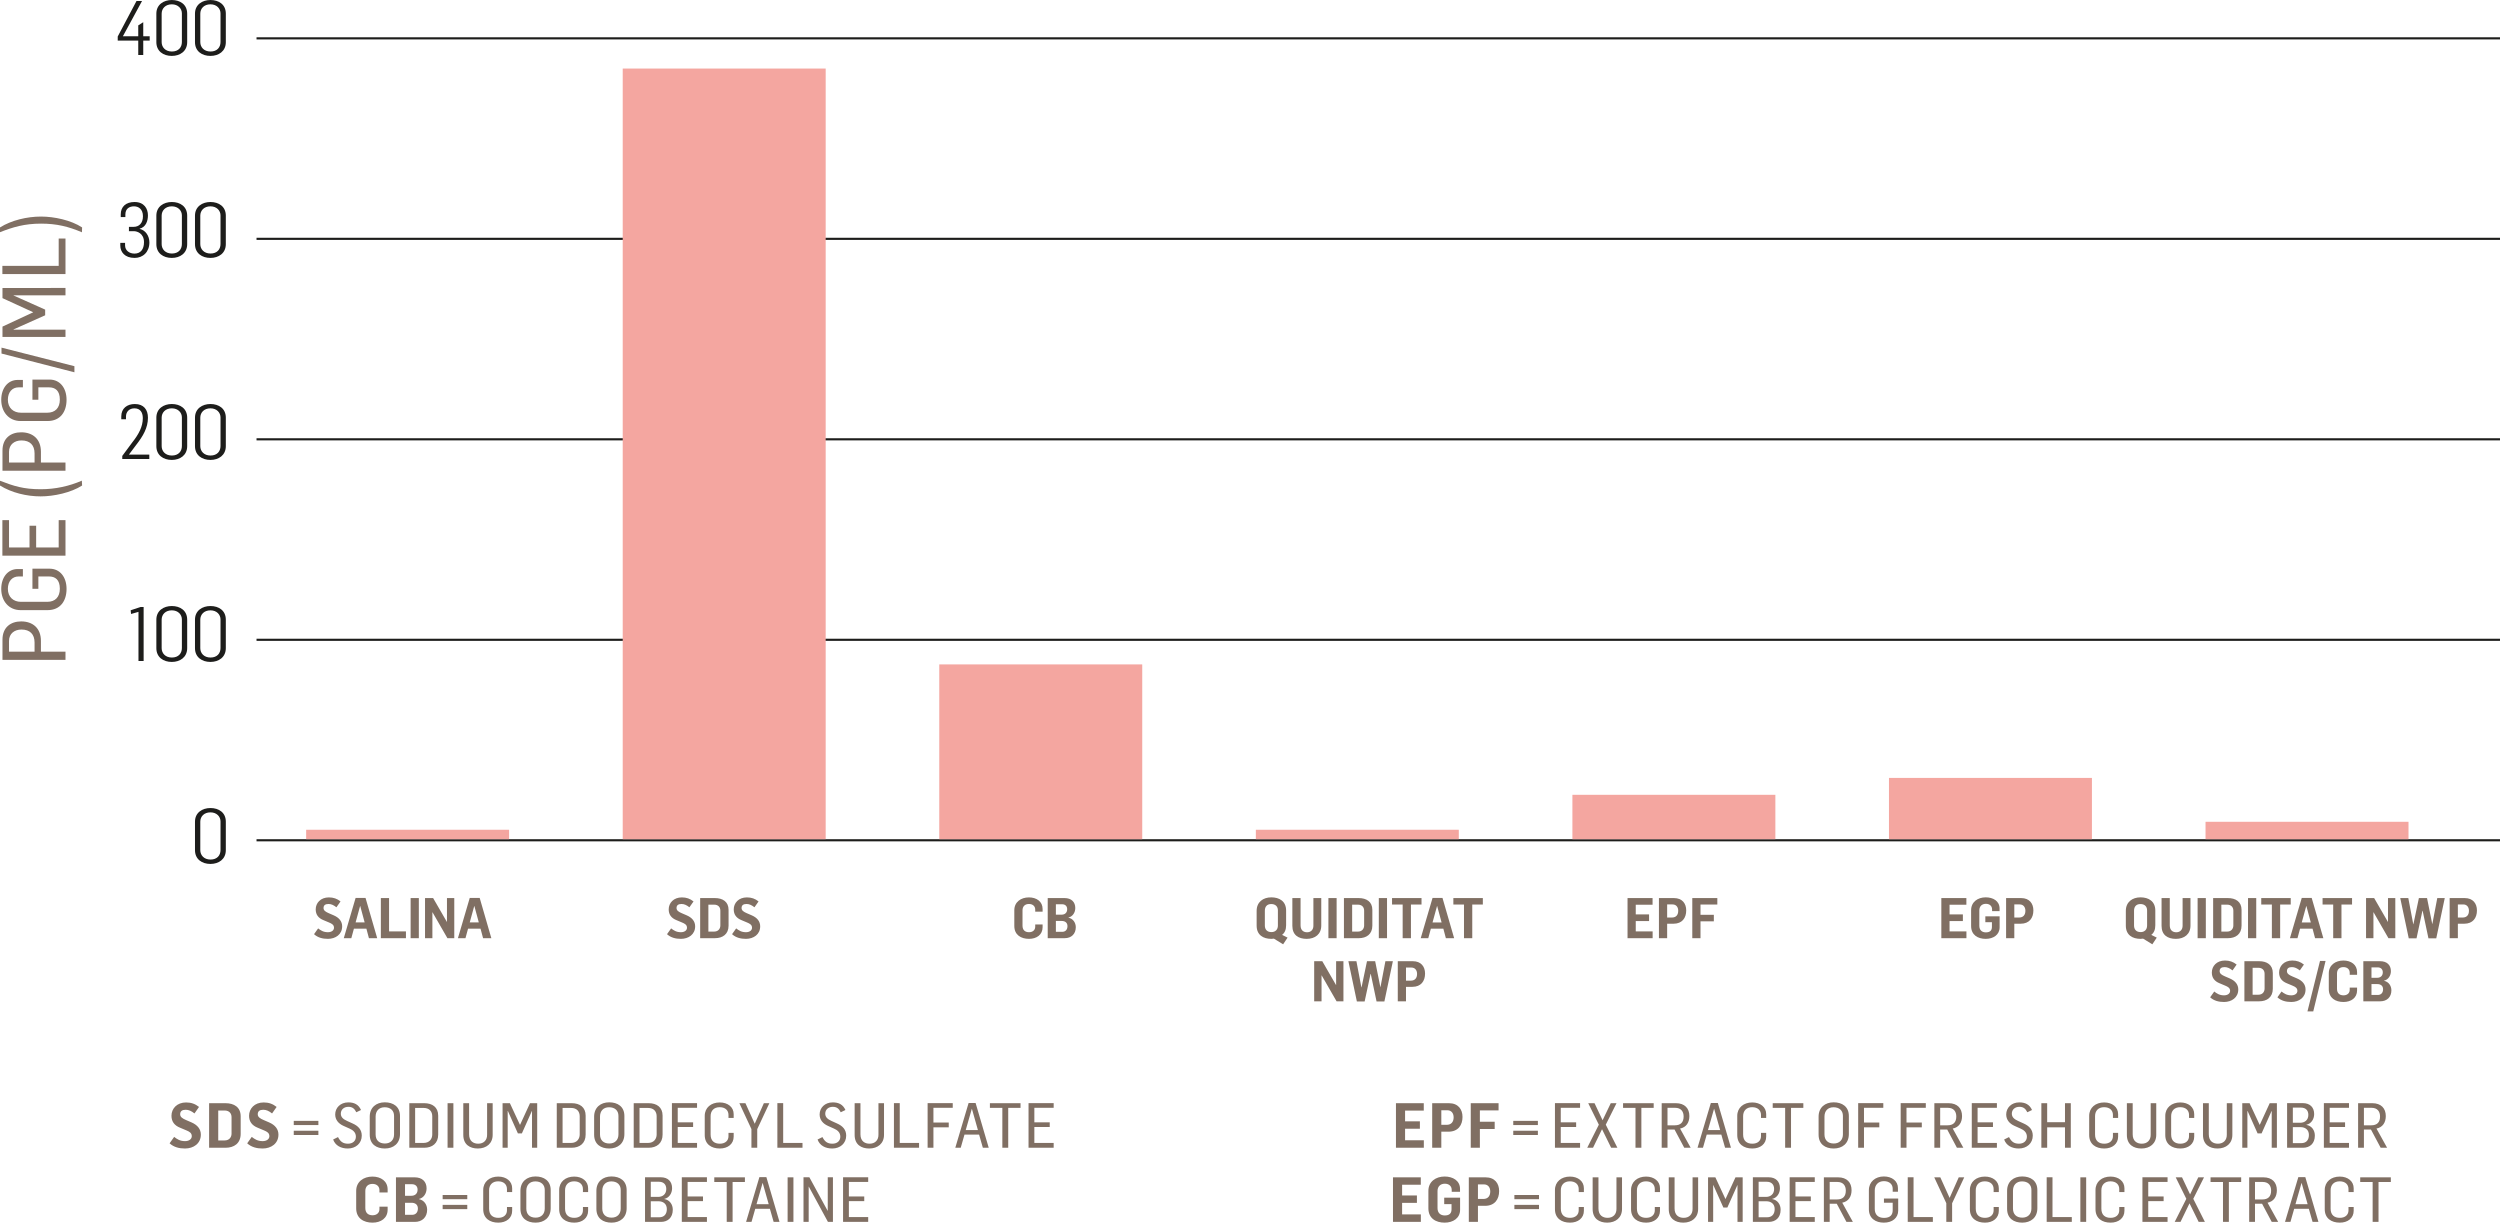 <?xml version="1.0" encoding="UTF-8"?> <svg xmlns="http://www.w3.org/2000/svg" xmlns:xlink="http://www.w3.org/1999/xlink" id="Layer_1" width="599.922" height="293.397" version="1.1" viewBox="0 0 599.922 293.397"><defs><style> .st0, .st1 { fill: none; } .st2 { fill: #1d1d1b; } .st3 { clip-path: url(#clippath-1); } .st4 { fill: #f4a6a0; } .st1 { stroke: #1d1d1b; stroke-width: .513px; } .st5 { clip-path: url(#clippath); } .st6 { fill: #806f63; } </style><clipPath id="clippath"><rect class="st0" width="599.922" height="293.397"></rect></clipPath><clipPath id="clippath-1"><rect class="st0" width="599.922" height="293.397"></rect></clipPath></defs><g class="st5"><path class="st2" d="M50.517,206.266c-1.563,0-2.454-1.038-2.454-2.256v-6.834c0-1.218.891-2.235,2.436-2.235,1.527,0,2.418,1.035,2.418,2.181v6.852c0,1.29-.819,2.292-2.4,2.292M50.499,207.319c1.962,0,3.69-1.11,3.69-3.309v-6.834c0-2.181-1.671-3.273-3.69-3.273-1.944,0-3.708,1.092-3.708,3.273v6.834c0,2.181,1.671,3.309,3.708,3.309"></path><path class="st2" d="M50.516,157.788c-1.563,0-2.454-1.035-2.454-2.253v-6.834c0-1.218.891-2.238,2.436-2.238,1.527,0,2.418,1.038,2.418,2.181v6.855c0,1.29-.816,2.289-2.4,2.289M50.498,158.844c1.965,0,3.69-1.11,3.69-3.309v-6.834c0-2.184-1.671-3.273-3.69-3.273-1.944,0-3.708,1.089-3.708,3.273v6.834c0,2.181,1.674,3.309,3.708,3.309M41.246,157.788c-1.563,0-2.454-1.035-2.454-2.253v-6.834c0-1.218.891-2.238,2.436-2.238,1.527,0,2.418,1.038,2.418,2.181v6.855c0,1.29-.819,2.289-2.4,2.289M41.228,158.844c1.962,0,3.69-1.11,3.69-3.309v-6.834c0-2.184-1.671-3.273-3.69-3.273-1.944,0-3.708,1.089-3.708,3.273v6.834c0,2.181,1.671,3.309,3.708,3.309M33.23,158.625h1.236v-12.96h-.744l-2.364.78.09.891,1.782-.51v11.799Z"></path><path class="st2" d="M50.517,109.313c-1.563,0-2.454-1.035-2.454-2.253v-6.834c0-1.218.891-2.238,2.436-2.238,1.527,0,2.418,1.038,2.418,2.181v6.855c0,1.29-.819,2.289-2.4,2.289M50.499,110.369c1.962,0,3.69-1.11,3.69-3.309v-6.834c0-2.184-1.671-3.273-3.69-3.273-1.944,0-3.708,1.089-3.708,3.273v6.834c0,2.181,1.671,3.309,3.708,3.309M41.247,109.313c-1.563,0-2.454-1.035-2.454-2.253v-6.834c0-1.218.891-2.238,2.436-2.238,1.527,0,2.418,1.038,2.418,2.181v6.855c0,1.29-.819,2.289-2.4,2.289M41.229,110.369c1.962,0,3.69-1.11,3.69-3.309v-6.834c0-2.184-1.674-3.273-3.69-3.273-1.947,0-3.708,1.089-3.708,3.273v6.834c0,2.181,1.671,3.309,3.708,3.309M29.34,110.15h6.489v-1.053h-4.872v-.039l1.692-2.253c1.653-2.127,2.853-4.107,2.853-6.561,0-1.929-.999-3.291-3.144-3.291-1.872,0-3.255,1.053-3.255,2.964v.69h1.128v-.654c0-1.146.801-1.965,2.019-1.965,1.434,0,1.98.999,2.016,2.238v.18c0,1.926-.945,3.762-2.49,5.709l-2.436,3.291v.744Z"></path><path class="st2" d="M50.516,60.839c-1.563,0-2.454-1.038-2.454-2.256v-6.834c0-1.218.891-2.235,2.436-2.235,1.527,0,2.418,1.035,2.418,2.181v6.852c0,1.29-.816,2.292-2.4,2.292M50.498,61.892c1.965,0,3.69-1.11,3.69-3.309v-6.834c0-2.181-1.671-3.273-3.69-3.273-1.944,0-3.708,1.092-3.708,3.273v6.834c0,2.181,1.674,3.309,3.708,3.309M41.246,60.839c-1.563,0-2.454-1.038-2.454-2.256v-6.834c0-1.218.891-2.235,2.436-2.235,1.527,0,2.418,1.035,2.418,2.181v6.852c0,1.29-.819,2.292-2.4,2.292M41.228,61.892c1.965,0,3.69-1.11,3.69-3.309v-6.834c0-2.181-1.671-3.273-3.69-3.273-1.944,0-3.708,1.092-3.708,3.273v6.834c0,2.181,1.671,3.309,3.708,3.309M32.303,61.892c2.019,0,3.546-1.437,3.546-3.726,0-1.527-.909-2.928-2.328-3.237v-.054c1.473-.381,1.98-1.818,1.98-3.198,0-1.584-.888-3.201-3.216-3.201-2.073,0-3.309,1.128-3.309,2.964v.654h1.11v-.618c0-1.383.927-1.962,2.073-1.962,1.071,0,2.145.654,2.145,2.379,0,1.71-.966,2.547-2.256,2.547h-1.107v1.035h1.179c.765,0,2.436.51,2.436,2.637,0,1.743-.834,2.745-2.289,2.745-1.2,0-2.253-.729-2.253-1.983v-.6h-1.146v.636c0,1.545,1.053,2.982,3.435,2.982"></path><path class="st2" d="M50.519,12.362c-1.566,0-2.454-1.035-2.454-2.253V3.275c0-1.218.888-2.238,2.436-2.238,1.527,0,2.415,1.038,2.415,2.181v6.855c0,1.29-.816,2.289-2.397,2.289M50.501,13.418c1.962,0,3.69-1.11,3.69-3.309V3.275C54.191,1.091,52.517.002,50.501.002c-1.947,0-3.711,1.089-3.711,3.273v6.834c0,2.181,1.674,3.309,3.711,3.309M41.246,12.362c-1.563,0-2.454-1.035-2.454-2.253V3.275c0-1.218.891-2.238,2.436-2.238,1.527,0,2.418,1.038,2.418,2.181v6.855c0,1.29-.819,2.289-2.4,2.289M41.228,13.418c1.965,0,3.69-1.11,3.69-3.309V3.275C44.918,1.091,43.247.002,41.228.002c-1.944,0-3.708,1.089-3.708,3.273v6.834c0,2.181,1.674,3.309,3.708,3.309M33.176,13.199h1.2v-3.453h1.545v-1.038h-1.545v-3.381l-1.2.765v2.616h-3.69L34.085.239h-1.326l-4.509,8.523v.984h4.926v3.453Z"></path><path class="st6" d="M19.702,54.575c-2.673-1.758-6.744-2.607-9.84-2.607-3.393,0-7.125.891-9.861,2.607v1.146c3.117-1.23,5.895-2.058,9.861-2.058,3.711,0,6.573.702,9.798,2.079l.042-1.167ZM15.715,65.765v-8.526h-1.632v6.555H.571v1.971h15.144ZM15.715,80.855v-1.74H3.244v-.063l7.593-3.393v-1.359l-7.593-3.393v-.042h12.471v-1.761H.595v2.439l7.338,3.372v.045l-7.338,3.414v2.481h15.12ZM17.857,89.339v-1.464L.361,83.42v1.422l17.496,4.497ZM15.97,95.942c0-2.841-1.569-4.836-4.05-4.857h-4.137v4.836h1.422v-2.97h2.544c1.506,0,2.61.765,2.61,2.949,0,1.992-1.125,3.138-3.012,3.138h-6.321c-1.782,0-3.138-1.125-3.138-3.117,0-1.824,1.059-2.97,2.565-2.97h1.041v-1.782h-1.254c-2.373,0-3.942,2.016-3.942,4.773,0,2.904,1.824,5.088,4.644,5.088h6.468c3.096,0,4.56-2.247,4.56-5.088M8.293,110.993H2.164v-2.568c0-1.758,1.314-2.733,2.988-2.733,2.037,0,3.141,1.122,3.141,3.117v2.184ZM15.715,112.964v-1.971h-5.895v-2.589c0-3.075-1.995-4.665-4.731-4.665-2.523,0-4.494,1.422-4.494,4.392v4.833h15.12ZM19.702,116.51l-.063-1.167c-3.012,1.314-6.342,2.058-9.861,2.058-4.158,0-6.492-.765-9.777-2.037v1.146c2.778,1.737,6.426,2.607,9.756,2.607,3.159,0,7.293-.891,9.945-2.607M15.715,133.349v-8.526h-1.632v6.552h-5.409v-5.217h-1.59v5.217H2.164v-6.552H.571v8.526h15.144ZM15.97,141.323c0-2.844-1.569-4.836-4.05-4.857h-4.137v4.833h1.422v-2.967h2.544c1.506,0,2.61.762,2.61,2.946,0,1.995-1.125,3.141-3.012,3.141h-6.321c-1.782,0-3.138-1.125-3.138-3.12,0-1.824,1.059-2.967,2.565-2.967h1.041v-1.782h-1.254c-2.373,0-3.942,2.013-3.942,4.773,0,2.904,1.824,5.088,4.644,5.088h6.468c3.096,0,4.56-2.247,4.56-5.088M8.293,156.374H2.164v-2.568c0-1.761,1.314-2.736,2.988-2.736,2.037,0,3.141,1.125,3.141,3.117v2.187ZM15.715,158.345v-1.971h-5.895v-2.589c0-3.075-1.995-4.665-4.731-4.665-2.523,0-4.494,1.419-4.494,4.389v4.836h15.12Z"></path><path class="st6" d="M112.723,221.354l1.08-3.942h.027l1.068,3.942h-2.175ZM109.888,225.134h1.809l.621-2.28h2.997l.609,2.28h1.983l-2.793-9.651h-2.391l-2.835,9.651ZM101.992,225.134h1.767v-6.222h.027l3.579,6.222h1.647v-9.624h-1.755v5.709h-.027l-3.294-5.709h-1.944v9.624ZM98.536,225.134h1.971v-9.624h-1.971v9.624ZM91.393,225.134h6.021v-1.62h-4.05v-8.004h-1.971v9.624ZM85.333,221.354l1.08-3.942h.027l1.065,3.942h-2.172ZM82.498,225.134h1.809l.621-2.28h2.997l.606,2.28h1.986l-2.796-9.651h-2.388l-2.835,9.651ZM78.691,225.296c1.821,0,3.417-1.065,3.417-2.997,0-1.188-.717-2.079-2.025-2.646l-1.188-.513c-.744-.324-1.257-.636-1.257-1.242,0-.675.432-.972,1.2-.972.651,0,1.23.27,1.893.795l.984-1.404c-.822-.66-1.701-.969-2.796-.969-1.983,0-3.159,1.335-3.159,2.874,0,1.242.621,2.091,1.878,2.592l1.35.567c.648.27,1.161.555,1.161,1.254,0,.648-.621,1.068-1.458,1.068-1.08,0-1.728-.432-2.349-.918l-.984,1.389c.918.84,2.076,1.122,3.333,1.122"></path><path class="st6" d="M253.378,219.491v-2.499h1.485c.714,0,1.227.405,1.227,1.188,0,.879-.594,1.311-1.335,1.311h-1.377ZM253.378,223.61v-2.607h1.404c.768,0,1.377.378,1.377,1.242s-.501,1.365-1.269,1.365h-1.512ZM251.419,225.134h4.077c1.581,0,2.661-.999,2.661-2.646-.015-1.095-.663-2.04-1.755-2.268v-.042c.984-.228,1.632-1.173,1.632-2.28,0-1.458-.945-2.388-2.577-2.388h-4.038v9.624ZM246.925,225.296c1.821,0,3.267-.972,3.267-2.796v-.66h-1.77v.54c0,.81-.606,1.323-1.482,1.323-.96,0-1.569-.513-1.569-1.566v-3.687c0-.93.567-1.524,1.554-1.524.903,0,1.497.54,1.497,1.35v.498h1.77v-.645c0-1.797-1.458-2.781-3.282-2.781-1.917,0-3.507,1.107-3.507,3.078v3.777c0,2.16,1.617,3.093,3.522,3.093"></path><path class="st6" d="M406.096,225.134h1.971v-4.05h3.201v-1.566h-3.201v-2.457h4.038v-1.551h-6.009v9.624ZM400.063,220.178v-3.144h1.296c.891,0,1.362.66,1.362,1.527,0,1.011-.54,1.617-1.497,1.617h-1.161ZM398.092,225.134h1.971v-3.468h1.524c2.094,0,3.051-1.404,3.051-3.189,0-1.659-.945-2.967-2.943-2.967h-3.603v9.624ZM390.559,225.134h6.021v-1.62h-4.05v-2.484h3.198v-1.608h-3.198v-2.322h4.035v-1.59h-6.006v9.624Z"></path><path class="st6" d="M569.081,234.64v-2.499h1.485c.717,0,1.23.405,1.23,1.188,0,.879-.594,1.311-1.338,1.311h-1.377ZM569.081,238.759v-2.607h1.404c.771,0,1.377.378,1.377,1.242s-.498,1.365-1.269,1.365h-1.512ZM567.125,240.283h4.077c1.578,0,2.658-.999,2.658-2.646-.012-1.095-.66-2.04-1.755-2.268v-.042c.987-.228,1.635-1.173,1.635-2.28,0-1.458-.945-2.388-2.58-2.388h-4.035v9.624ZM562.358,240.445c1.824,0,3.267-.972,3.267-2.796v-.66h-1.767v.54c0,.81-.609,1.323-1.485,1.323-.96,0-1.566-.513-1.566-1.566v-3.687c0-.93.567-1.524,1.551-1.524.906,0,1.5.54,1.5,1.35v.498h1.767v-.648c0-1.794-1.458-2.778-3.279-2.778-1.917,0-3.51,1.104-3.51,3.078v3.777c0,2.16,1.62,3.093,3.522,3.093M553.718,242.698h1.392l2.955-12.108h-1.335l-3.012,12.108ZM549.845,240.445c1.821,0,3.414-1.065,3.414-2.997,0-1.188-.714-2.079-2.025-2.646l-1.188-.513c-.741-.324-1.254-.636-1.254-1.242,0-.675.432-.972,1.2-.972.648,0,1.23.27,1.89.795l.987-1.404c-.825-.66-1.701-.969-2.796-.969-1.983,0-3.159,1.335-3.159,2.874,0,1.242.621,2.091,1.878,2.592l1.35.567c.648.27,1.161.555,1.161,1.254,0,.648-.621,1.068-1.458,1.068-1.08,0-1.728-.432-2.349-.918l-.987,1.389c.918.84,2.079,1.122,3.336,1.122M540.557,238.702v-6.465h1.362c1.014,0,1.512.621,1.512,1.443v3.552c0,.702-.432,1.47-1.497,1.47h-1.377ZM538.586,240.283h3.549c1.836,0,3.267-.945,3.267-3.012v-3.78c0-1.971-1.416-2.832-3.279-2.832h-3.537v9.624ZM533.699,240.445c1.821,0,3.417-1.065,3.417-2.997,0-1.188-.717-2.079-2.025-2.646l-1.188-.513c-.744-.324-1.257-.636-1.257-1.242,0-.675.432-.972,1.2-.972.651,0,1.23.27,1.893.795l.984-1.404c-.822-.66-1.701-.969-2.793-.969-1.986,0-3.159,1.335-3.159,2.874,0,1.242.618,2.091,1.875,2.592l1.35.567c.648.27,1.161.555,1.161,1.254,0,.648-.621,1.068-1.458,1.068-1.08,0-1.728-.432-2.349-.918l-.984,1.389c.918.84,2.079,1.122,3.333,1.122"></path><path class="st6" d="M589.81,220.18v-3.144h1.296c.891,0,1.365.66,1.365,1.524,0,1.014-.54,1.62-1.5,1.62h-1.161ZM587.839,225.136h1.971v-3.471h1.527c2.091,0,3.051-1.404,3.051-3.186,0-1.659-.945-2.97-2.943-2.97h-3.606v9.627ZM578.026,225.175h1.863l1.416-6.615h.054l1.392,6.615h1.875l2.04-9.666h-1.797l-1.188,6.252h-.012l-1.257-6.252h-1.956l-1.311,6.264h-.039l-1.188-6.264h-1.932l2.04,9.666ZM567.778,225.136h1.77v-6.225h.027l3.576,6.225h1.647v-9.627h-1.755v5.709h-.027l-3.294-5.709h-1.944v9.627ZM559.894,225.136h1.986v-8.073h2.538v-1.554h-7.074v1.554h2.55v8.073ZM552.349,221.356l1.08-3.942h.027l1.065,3.942h-2.172ZM549.514,225.136h1.809l.621-2.283h2.997l.606,2.283h1.986l-2.796-9.654h-2.388l-2.835,9.654ZM545.179,225.136h1.986v-8.073h2.538v-1.554h-7.074v1.554h2.55v8.073ZM539.455,225.136h1.971v-9.624h-1.971v9.624ZM533.056,223.555v-6.468h1.365c1.011,0,1.512.624,1.512,1.446v3.552c0,.702-.432,1.47-1.5,1.47h-1.377ZM531.085,225.136h3.552c1.836,0,3.267-.945,3.267-3.012v-3.78c0-1.971-1.419-2.835-3.282-2.835h-3.537v9.627ZM527.359,225.136h1.971v-9.624h-1.971v9.624ZM522.148,225.298c2.013,0,3.51-1.122,3.498-3.213v-6.576h-1.89v6.588c.027.999-.594,1.62-1.512,1.62-.837,0-1.566-.459-1.566-1.647v-6.561h-1.971v6.669c0,2.187,1.443,3.12,3.441,3.12M513.685,223.675c-1.011,0-1.581-.606-1.581-1.578v-3.564c0-.987.54-1.593,1.539-1.593.945,0,1.593.54,1.593,1.512v3.66c0,.93-.579,1.563-1.551,1.563M516.493,226.606l1.065-1.605-1.323-.663c.648-.486.972-1.242.972-2.307v-3.525c0-2.253-1.632-3.171-3.549-3.171-1.959,0-3.525,1.107-3.525,3.252v3.537c0,2.268,1.608,3.174,3.537,3.174.219,0,.42-.015.609-.054l2.214,1.362Z"></path><path class="st6" d="M179.006,225.296c1.821,0,3.414-1.065,3.414-2.997,0-1.188-.714-2.079-2.025-2.646l-1.188-.513c-.741-.324-1.254-.636-1.254-1.242,0-.675.432-.972,1.2-.972.648,0,1.23.27,1.89.795l.987-1.404c-.825-.66-1.701-.969-2.796-.969-1.983,0-3.159,1.335-3.159,2.874,0,1.242.621,2.091,1.878,2.592l1.35.567c.648.27,1.161.555,1.161,1.254,0,.648-.621,1.068-1.458,1.068-1.08,0-1.728-.432-2.349-.918l-.987,1.389c.918.84,2.079,1.122,3.336,1.122M169.988,223.553v-6.465h1.362c1.014,0,1.512.621,1.512,1.443v3.552c0,.702-.432,1.47-1.497,1.47h-1.377ZM168.017,225.134h3.549c1.836,0,3.267-.945,3.267-3.009v-3.783c0-1.971-1.416-2.832-3.279-2.832h-3.537v9.624ZM163.4,225.296c1.821,0,3.414-1.065,3.414-2.997,0-1.188-.714-2.079-2.022-2.646l-1.191-.513c-.741-.324-1.254-.636-1.254-1.242,0-.675.432-.972,1.2-.972.648,0,1.23.27,1.89.795l.987-1.404c-.825-.66-1.701-.969-2.796-.969-1.983,0-3.159,1.335-3.159,2.874,0,1.242.621,2.091,1.878,2.592l1.35.567c.648.27,1.161.555,1.161,1.254,0,.648-.621,1.068-1.458,1.068-1.08,0-1.728-.432-2.349-.918l-.987,1.389c.918.84,2.079,1.122,3.336,1.122"></path><path class="st6" d="M337.394,235.327v-3.144h1.296c.891,0,1.362.66,1.362,1.527,0,1.011-.54,1.617-1.497,1.617h-1.161ZM335.423,240.283h1.971v-3.471h1.524c2.094,0,3.051-1.401,3.051-3.186,0-1.659-.945-2.967-2.943-2.967h-3.603v9.624ZM325.607,240.325h1.863l1.419-6.615h.054l1.389,6.615h1.878l2.037-9.666h-1.794l-1.188,6.249h-.015l-1.254-6.249h-1.959l-1.308,6.264h-.042l-1.188-6.264h-1.929l2.037,9.666ZM315.362,240.283h1.767v-6.225h.027l3.579,6.225h1.647v-9.624h-1.755v5.709h-.027l-3.294-5.709h-1.944v9.624Z"></path><path class="st6" d="M351.311,225.136h1.986v-8.073h2.538v-1.554h-7.074v1.554h2.55v8.073ZM343.766,221.356l1.08-3.942h.027l1.065,3.942h-2.172ZM340.931,225.136h1.809l.621-2.283h2.997l.606,2.283h1.986l-2.796-9.654h-2.388l-2.835,9.654ZM336.596,225.136h1.986v-8.073h2.538v-1.554h-7.074v1.554h2.55v8.073ZM330.872,225.136h1.971v-9.624h-1.971v9.624ZM324.473,223.555v-6.468h1.365c1.011,0,1.512.624,1.512,1.446v3.552c0,.702-.432,1.47-1.5,1.47h-1.377ZM322.502,225.136h3.552c1.836,0,3.267-.945,3.267-3.012v-3.78c0-1.971-1.419-2.835-3.282-2.835h-3.537v9.627ZM318.776,225.136h1.971v-9.624h-1.971v9.624ZM313.565,225.298c2.013,0,3.51-1.122,3.498-3.213v-6.576h-1.89v6.588c.027.999-.594,1.62-1.512,1.62-.837,0-1.566-.459-1.566-1.647v-6.561h-1.971v6.669c0,2.187,1.443,3.12,3.441,3.12M305.102,223.675c-1.011,0-1.578-.606-1.578-1.578v-3.564c0-.987.54-1.593,1.539-1.593.945,0,1.593.54,1.593,1.512v3.66c0,.93-.582,1.563-1.554,1.563M307.91,226.606l1.065-1.605-1.32-.663c.648-.486.972-1.242.972-2.307v-3.525c0-2.253-1.635-3.171-3.552-3.171-1.956,0-3.522,1.107-3.522,3.252v3.537c0,2.268,1.605,3.174,3.537,3.174.216,0,.417-.015.606-.054l2.214,1.362Z"></path><path class="st6" d="M483.372,220.178v-3.144h1.296c.891,0,1.362.66,1.362,1.527,0,1.011-.54,1.617-1.497,1.617h-1.161ZM481.401,225.134h1.971v-3.468h1.524c2.094,0,3.051-1.404,3.051-3.189,0-1.659-.945-2.967-2.943-2.967h-3.603v9.624ZM476.514,225.296c1.809,0,3.321-.96,3.333-2.754v-2.646h-3.429v1.404h1.581v1.122c0,.807-.405,1.32-1.458,1.32-.999,0-1.566-.606-1.566-1.578v-3.714c0-.93.594-1.563,1.578-1.563.879,0,1.485.51,1.485,1.335v.417h1.797v-.633c0-1.797-1.566-2.673-3.321-2.673-1.917,0-3.51,1.107-3.51,3.093v3.777c0,2.16,1.605,3.093,3.51,3.093M465.861,225.134h6.021v-1.62h-4.05v-2.484h3.198v-1.608h-3.198v-2.322h4.038v-1.59h-6.009v9.624Z"></path><line class="st1" x1="61.558" y1="9.203" x2="599.923" y2="9.203"></line><line class="st1" x1="61.558" y1="57.313" x2="599.923" y2="57.313"></line><line class="st1" x1="61.558" y1="105.422" x2="599.923" y2="105.422"></line><line class="st1" x1="61.558" y1="153.531" x2="599.923" y2="153.531"></line><line class="st1" x1="61.558" y1="201.64" x2="599.923" y2="201.64"></line></g><rect class="st4" x="73.467" y="199.116" width="48.702" height="2.268"></rect><rect class="st4" x="149.433" y="16.449" width="48.705" height="184.935"></rect><rect class="st4" x="377.328" y="190.728" width="48.705" height="10.656"></rect><rect class="st4" x="453.294" y="186.675" width="48.705" height="14.709"></rect><rect class="st4" x="529.26" y="197.205" width="48.705" height="4.179"></rect><rect class="st4" x="225.396" y="159.438" width="48.705" height="41.946"></rect><rect class="st4" x="301.362" y="199.116" width="48.702" height="2.268"></rect><g class="st3"><path class="st6" d="M569.361,293.217h1.41v-9.57h2.955v-1.125h-7.35v1.125h2.985v9.57ZM561.48,293.397c1.935,0,3.33-1.095,3.33-2.85v-.9h-1.245v.795c0,1.065-.78,1.8-2.07,1.8-1.305,0-2.22-.66-2.22-2.19v-4.425c0-1.26.765-2.145,2.175-2.145,1.38,0,2.115.795,2.115,1.86v.72h1.245v-.915c0-1.68-1.395-2.805-3.345-2.805-2.055,0-3.6,1.23-3.6,3.225v4.605c0,2.19,1.59,3.225,3.615,3.225M550.836,288.972l1.455-5.085h.03l1.44,5.085h-2.925ZM548.331,293.217h1.305l.9-3.15h3.51l.9,3.15h1.41l-3.15-10.74h-1.68l-3.195,10.74ZM541.128,287.832v-4.2h1.845c1.395,0,2.025.885,2.025,2.085,0,1.395-.72,2.115-2.115,2.115h-1.755ZM539.733,293.217h1.395v-4.365h1.695l2.325,4.365h1.545l-2.55-4.605c1.5-.3,2.235-1.47,2.235-3,0-1.845-1.11-3.09-3.24-3.09h-3.405v10.695ZM533.448,293.217h1.41v-9.57h2.955v-1.125h-7.35v1.125h2.985v9.57ZM521.862,293.217h1.395l2.16-4.455,2.19,4.455h1.5l-2.79-5.535,2.58-5.16h-1.38l-1.965,4.095-1.935-4.095h-1.515l2.55,5.16-2.79,5.535ZM514.116,293.217h6.03v-1.155h-4.635v-3.825h3.69v-1.125h-3.69v-3.48h4.635v-1.125h-6.03v10.71ZM506.469,293.397c1.935,0,3.33-1.095,3.33-2.85v-.9h-1.245v.795c0,1.065-.78,1.8-2.07,1.8-1.305,0-2.22-.66-2.22-2.19v-4.425c0-1.26.765-2.145,2.175-2.145,1.38,0,2.115.795,2.115,1.86v.72h1.245v-.915c0-1.68-1.395-2.805-3.345-2.805-2.055,0-3.6,1.23-3.6,3.225v4.605c0,2.19,1.59,3.225,3.615,3.225M499.221,293.217h1.395v-10.695h-1.395v10.695ZM491.139,293.217h6.03v-1.155h-4.635v-9.555h-1.395v10.71ZM485.286,292.197c-1.44,0-2.235-.84-2.235-2.175v-4.29c0-1.32.78-2.235,2.175-2.235,1.38,0,2.25.78,2.25,2.07v4.455c0,1.275-.81,2.175-2.19,2.175M485.271,293.397c2.04,0,3.63-1.185,3.63-3.465v-4.335c0-2.265-1.62-3.285-3.645-3.285-2.055,0-3.615,1.23-3.615,3.435v4.335c0,2.295,1.605,3.315,3.63,3.315M476.325,293.397c1.935,0,3.33-1.095,3.33-2.85v-.9h-1.245v.795c0,1.065-.78,1.8-2.07,1.8-1.305,0-2.22-.66-2.22-2.19v-4.425c0-1.26.765-2.145,2.175-2.145,1.38,0,2.115.795,2.115,1.86v.72h1.245v-.915c0-1.68-1.395-2.805-3.345-2.805-2.055,0-3.6,1.23-3.6,3.225v4.605c0,2.19,1.59,3.225,3.615,3.225M467.052,293.217h1.395v-4.47l2.91-6.225h-1.32l-2.19,4.935-2.235-4.935h-1.455l2.895,6.21v4.485ZM457.797,293.217h6.03v-1.155h-4.635v-9.555h-1.395v10.71ZM452.073,293.397c2.01,0,3.42-1.11,3.435-2.865v-2.925h-3.42v1.005h2.1v1.8c0,1.065-.54,1.845-2.085,1.845-1.41,0-2.22-.795-2.22-2.13v-4.47c0-1.26.795-2.22,2.205-2.22,1.29,0,2.1.75,2.1,1.815v.735h1.26v-.885c0-1.68-1.425-2.79-3.375-2.79-2.055,0-3.6,1.29-3.6,3.285v4.575c0,2.19,1.59,3.225,3.6,3.225M439.068,287.832v-4.2h1.845c1.395,0,2.025.885,2.025,2.085,0,1.395-.72,2.115-2.115,2.115h-1.755ZM437.673,293.217h1.395v-4.365h1.695l2.325,4.365h1.545l-2.55-4.605c1.5-.3,2.235-1.47,2.235-3,0-1.845-1.11-3.09-3.24-3.09h-3.405v10.695ZM429.459,293.217h6.03v-1.155h-4.635v-3.825h3.69v-1.125h-3.69v-3.48h4.635v-1.125h-6.03v10.71ZM422.013,287.217v-3.63h1.98c.99,0,1.74.555,1.74,1.74,0,1.29-.93,1.89-1.935,1.89h-1.785ZM422.013,292.107v-3.84h1.86c1.065,0,1.995.585,1.995,1.875,0,1.305-.735,1.965-1.8,1.965h-2.055ZM420.633,293.217h3.825c1.59,0,2.835-.975,2.835-2.925,0-1.245-.72-2.34-2.04-2.565v-.03c1.125-.225,1.875-1.305,1.875-2.565,0-1.62-1.005-2.625-2.715-2.625h-3.78v10.71ZM409.878,293.217h1.23v-8.82h.045l2.4,5.37h.96l2.4-5.37h.03v8.82h1.245v-10.695h-1.725l-2.385,5.19h-.03l-2.415-5.19h-1.755v10.695ZM403.944,293.397c2.04,0,3.57-1.2,3.555-3.315v-7.56h-1.335v7.53c.03,1.335-.81,2.19-2.13,2.19-1.125,0-2.19-.585-2.19-2.25v-7.47h-1.395v7.62c0,2.325,1.605,3.255,3.495,3.255M395.016,293.397c1.935,0,3.33-1.095,3.33-2.85v-.9h-1.245v.795c0,1.065-.78,1.8-2.07,1.8-1.305,0-2.22-.66-2.22-2.19v-4.425c0-1.26.765-2.145,2.175-2.145,1.38,0,2.115.795,2.115,1.86v.72h1.245v-.915c0-1.68-1.395-2.805-3.345-2.805-2.055,0-3.6,1.23-3.6,3.225v4.605c0,2.19,1.59,3.225,3.615,3.225M385.68,293.397c2.04,0,3.57-1.2,3.555-3.315v-7.56h-1.335v7.53c.03,1.335-.81,2.19-2.13,2.19-1.125,0-2.19-.585-2.19-2.25v-7.47h-1.395v7.62c0,2.325,1.605,3.255,3.495,3.255M376.755,293.397c1.935,0,3.33-1.095,3.33-2.85v-.9h-1.245v.795c0,1.065-.78,1.8-2.07,1.8-1.305,0-2.22-.66-2.22-2.19v-4.425c0-1.26.765-2.145,2.175-2.145,1.38,0,2.115.795,2.115,1.86v.72h1.245v-.915c0-1.68-1.395-2.805-3.345-2.805-2.055,0-3.6,1.23-3.6,3.225v4.605c0,2.19,1.59,3.225,3.615,3.225M363.405,287.772h5.91v-1.005h-5.91v1.005ZM363.405,290.157h5.91v-1.02h-5.91v1.02ZM354.66,287.712v-3.495h1.44c.99,0,1.515.735,1.515,1.695,0,1.125-.6,1.8-1.665,1.8h-1.29ZM352.47,293.217h2.19v-3.855h1.695c2.325,0,3.39-1.56,3.39-3.54,0-1.845-1.05-3.3-3.27-3.3h-4.005v10.695ZM346.671,293.397c2.01,0,3.69-1.065,3.705-3.06v-2.94h-3.81v1.56h1.755v1.245c0,.9-.45,1.47-1.62,1.47-1.11,0-1.74-.675-1.74-1.755v-4.125c0-1.035.66-1.74,1.755-1.74.975,0,1.65.57,1.65,1.485v.465h1.995v-.705c0-1.995-1.74-2.97-3.69-2.97-2.13,0-3.9,1.23-3.9,3.435v4.2c0,2.4,1.785,3.435,3.9,3.435M334.272,293.217h6.69v-1.8h-4.5v-2.76h3.555v-1.785h-3.555v-2.58h4.485v-1.77h-6.675v10.695Z"></path><path class="st6" d="M567.266,270.041v-4.2h1.845c1.395,0,2.025.885,2.025,2.085,0,1.395-.72,2.115-2.115,2.115h-1.755ZM565.871,275.426h1.395v-4.365h1.695l2.325,4.365h1.545l-2.55-4.605c1.5-.3,2.235-1.47,2.235-3,0-1.845-1.11-3.09-3.24-3.09h-3.405v10.695ZM557.657,275.426h6.03v-1.155h-4.635v-3.825h3.69v-1.125h-3.69v-3.48h4.635v-1.125h-6.03v10.71ZM550.211,269.426v-3.63h1.98c.99,0,1.74.555,1.74,1.74,0,1.29-.93,1.89-1.935,1.89h-1.785ZM550.211,274.316v-3.84h1.86c1.065,0,1.995.585,1.995,1.875,0,1.305-.735,1.965-1.8,1.965h-2.055ZM548.831,275.426h3.825c1.59,0,2.835-.975,2.835-2.925,0-1.245-.72-2.34-2.04-2.565v-.03c1.125-.225,1.875-1.305,1.875-2.565,0-1.62-1.005-2.625-2.715-2.625h-3.78v10.71ZM538.076,275.426h1.23v-8.82h.045l2.4,5.37h.96l2.4-5.37h.03v8.82h1.245v-10.695h-1.725l-2.385,5.19h-.03l-2.415-5.19h-1.755v10.695ZM532.142,275.606c2.04,0,3.57-1.2,3.555-3.315v-7.56h-1.335v7.53c.03,1.335-.81,2.19-2.13,2.19-1.125,0-2.19-.585-2.19-2.25v-7.47h-1.395v7.62c0,2.325,1.605,3.255,3.495,3.255M523.214,275.606c1.935,0,3.33-1.095,3.33-2.85v-.9h-1.245v.795c0,1.065-.78,1.8-2.07,1.8-1.305,0-2.22-.66-2.22-2.19v-4.425c0-1.26.765-2.145,2.175-2.145,1.38,0,2.115.795,2.115,1.86v.72h1.245v-.915c0-1.68-1.395-2.805-3.345-2.805-2.055,0-3.6,1.23-3.6,3.225v4.605c0,2.19,1.59,3.225,3.615,3.225M513.878,275.606c2.04,0,3.57-1.2,3.555-3.315v-7.56h-1.335v7.53c.03,1.335-.81,2.19-2.13,2.19-1.125,0-2.19-.585-2.19-2.25v-7.47h-1.395v7.62c0,2.325,1.605,3.255,3.495,3.255M504.953,275.606c1.935,0,3.33-1.095,3.33-2.85v-.9h-1.245v.795c0,1.065-.78,1.8-2.07,1.8-1.305,0-2.22-.66-2.22-2.19v-4.425c0-1.26.765-2.145,2.175-2.145,1.38,0,2.115.795,2.115,1.86v.72h1.245v-.915c0-1.68-1.395-2.805-3.345-2.805-2.055,0-3.6,1.23-3.6,3.225v4.605c0,2.19,1.59,3.225,3.615,3.225M489.863,275.426h1.395v-4.905h4.275v4.905h1.395v-10.695h-1.395v4.56h-4.275v-4.56h-1.395v10.695ZM484.457,275.606c1.905,0,3.345-1.245,3.345-3.09,0-1.425-.84-2.325-2.205-2.925l-1.32-.6c-.975-.435-1.5-.945-1.5-1.755,0-1.005.795-1.635,1.8-1.635.945,0,1.47.405,1.92,1.305l1.125-.54c-.6-1.35-1.665-1.83-3.045-1.83-1.905,0-3.15,1.305-3.15,2.895,0,1.275.78,2.205,1.995,2.745l1.44.645c.795.345,1.53.9,1.53,1.95,0,.975-.72,1.68-1.905,1.68-1.17,0-1.83-.495-2.385-1.59l-1.17.585c.51,1.44,1.86,2.16,3.525,2.16M473.165,275.426h6.03v-1.155h-4.635v-3.825h3.69v-1.125h-3.69v-3.48h4.635v-1.125h-6.03v10.71ZM465.581,270.041v-4.2h1.845c1.395,0,2.025.885,2.025,2.085,0,1.395-.72,2.115-2.115,2.115h-1.755ZM464.186,275.426h1.395v-4.365h1.695l2.325,4.365h1.545l-2.55-4.605c1.5-.3,2.235-1.47,2.235-3,0-1.845-1.11-3.09-3.24-3.09h-3.405v10.695ZM456.104,275.426h1.395v-4.905h3.675v-1.155h-3.675v-3.525h4.635v-1.125h-6.03v10.71ZM445.904,275.426h1.395v-4.905h3.675v-1.155h-3.675v-3.525h4.635v-1.125h-6.03v10.71ZM440.051,274.406c-1.44,0-2.235-.84-2.235-2.175v-4.29c0-1.32.78-2.235,2.175-2.235,1.38,0,2.25.78,2.25,2.07v4.455c0,1.275-.81,2.175-2.19,2.175M440.036,275.606c2.04,0,3.63-1.185,3.63-3.465v-4.335c0-2.265-1.62-3.285-3.645-3.285-2.055,0-3.615,1.23-3.615,3.435v4.335c0,2.295,1.605,3.315,3.63,3.315M428.381,275.426h1.41v-9.57h2.955v-1.125h-7.35v1.125h2.985v9.57ZM420.5,275.606c1.935,0,3.33-1.095,3.33-2.85v-.9h-1.245v.795c0,1.065-.78,1.8-2.07,1.8-1.305,0-2.22-.66-2.22-2.19v-4.425c0-1.26.765-2.145,2.175-2.145,1.38,0,2.115.795,2.115,1.86v.72h1.245v-.915c0-1.68-1.395-2.805-3.345-2.805-2.055,0-3.6,1.23-3.6,3.225v4.605c0,2.19,1.59,3.225,3.615,3.225M409.859,271.181l1.455-5.085h.03l1.44,5.085h-2.925ZM407.354,275.426h1.305l.9-3.15h3.51l.9,3.15h1.41l-3.15-10.74h-1.68l-3.195,10.74ZM400.148,270.041v-4.2h1.845c1.395,0,2.025.885,2.025,2.085,0,1.395-.72,2.115-2.115,2.115h-1.755ZM398.753,275.426h1.395v-4.365h1.695l2.325,4.365h1.545l-2.55-4.605c1.5-.3,2.235-1.47,2.235-3,0-1.845-1.11-3.09-3.24-3.09h-3.405v10.695ZM392.468,275.426h1.41v-9.57h2.955v-1.125h-7.35v1.125h2.985v9.57ZM380.882,275.426h1.395l2.16-4.455,2.19,4.455h1.5l-2.79-5.535,2.58-5.16h-1.38l-1.965,4.095-1.935-4.095h-1.515l2.55,5.16-2.79,5.535ZM373.139,275.426h6.03v-1.155h-4.635v-3.825h3.69v-1.125h-3.69v-3.48h4.635v-1.125h-6.03v10.71ZM363.134,269.981h5.91v-1.005h-5.91v1.005ZM363.134,272.366h5.91v-1.02h-5.91v1.02ZM352.934,275.426h2.19v-4.5h3.555v-1.74h-3.555v-2.73h4.485v-1.725h-6.675v10.695ZM345.872,269.921v-3.495h1.44c.99,0,1.515.735,1.515,1.695,0,1.125-.6,1.8-1.665,1.8h-1.29ZM343.682,275.426h2.19v-3.855h1.695c2.325,0,3.39-1.56,3.39-3.54,0-1.845-1.05-3.3-3.27-3.3h-4.005v10.695ZM334.985,275.426h6.69v-1.8h-4.5v-2.76h3.555v-1.785h-3.555v-2.58h4.485v-1.77h-6.675v10.695Z"></path><path class="st6" d="M202.309,293.217h6.03v-1.155h-4.635v-3.825h3.69v-1.125h-3.69v-3.48h4.635v-1.125h-6.03v10.71ZM192.814,293.217h1.245v-8.46h.03l4.59,8.46h1.2v-10.71h-1.245v8.04h-.03l-4.38-8.04h-1.41v10.71ZM189.004,293.217h1.395v-10.695h-1.395v10.695ZM181.54,288.972l1.455-5.085h.03l1.44,5.085h-2.925ZM179.035,293.217h1.305l.9-3.15h3.51l.9,3.15h1.41l-3.15-10.74h-1.68l-3.195,10.74ZM174.391,293.217h1.41v-9.57h2.955v-1.125h-7.35v1.125h2.985v9.57ZM163.612,293.217h6.03v-1.155h-4.635v-3.825h3.69v-1.125h-3.69v-3.48h4.635v-1.125h-6.03v10.71ZM156.166,287.217v-3.63h1.98c.99,0,1.74.555,1.74,1.74,0,1.29-.93,1.89-1.935,1.89h-1.785ZM156.166,292.107v-3.84h1.86c1.065,0,1.995.585,1.995,1.875,0,1.305-.735,1.965-1.8,1.965h-2.055ZM154.786,293.217h3.825c1.59,0,2.835-.975,2.835-2.925,0-1.245-.72-2.34-2.04-2.565v-.03c1.125-.225,1.875-1.305,1.875-2.565,0-1.62-1.005-2.625-2.715-2.625h-3.78v10.71ZM146.761,292.197c-1.44,0-2.235-.84-2.235-2.175v-4.29c0-1.32.78-2.235,2.175-2.235,1.38,0,2.25.78,2.25,2.07v4.455c0,1.275-.81,2.175-2.19,2.175M146.746,293.397c2.04,0,3.63-1.185,3.63-3.465v-4.335c0-2.265-1.62-3.285-3.645-3.285-2.055,0-3.615,1.23-3.615,3.435v4.335c0,2.295,1.605,3.315,3.63,3.315M137.8,293.397c1.935,0,3.33-1.095,3.33-2.85v-.9h-1.245v.795c0,1.065-.78,1.8-2.07,1.8-1.305,0-2.22-.66-2.22-2.19v-4.425c0-1.26.765-2.145,2.175-2.145,1.38,0,2.115.795,2.115,1.86v.72h1.245v-.915c0-1.68-1.395-2.805-3.345-2.805-2.055,0-3.6,1.23-3.6,3.225v4.605c0,2.19,1.59,3.225,3.615,3.225M128.533,292.197c-1.44,0-2.235-.84-2.235-2.175v-4.29c0-1.32.78-2.235,2.175-2.235,1.38,0,2.25.78,2.25,2.07v4.455c0,1.275-.81,2.175-2.19,2.175M128.518,293.397c2.04,0,3.63-1.185,3.63-3.465v-4.335c0-2.265-1.62-3.285-3.645-3.285-2.055,0-3.615,1.23-3.615,3.435v4.335c0,2.295,1.605,3.315,3.63,3.315M119.572,293.397c1.935,0,3.33-1.095,3.33-2.85v-.9h-1.245v.795c0,1.065-.78,1.8-2.07,1.8-1.305,0-2.22-.66-2.22-2.19v-4.425c0-1.26.765-2.145,2.175-2.145,1.38,0,2.115.795,2.115,1.86v.72h1.245v-.915c0-1.68-1.395-2.805-3.345-2.805-2.055,0-3.6,1.23-3.6,3.225v4.605c0,2.19,1.59,3.225,3.615,3.225M106.222,287.772h5.91v-1.005h-5.91v1.005ZM106.222,290.157h5.91v-1.02h-5.91v1.02ZM97.192,286.947v-2.775h1.65c.795,0,1.365.45,1.365,1.32,0,.975-.66,1.455-1.485,1.455h-1.53ZM97.192,291.522v-2.895h1.56c.855,0,1.53.42,1.53,1.38s-.555,1.515-1.41,1.515h-1.68ZM95.017,293.217h4.53c1.755,0,2.955-1.11,2.955-2.94-.015-1.215-.735-2.265-1.95-2.52v-.045c1.095-.255,1.815-1.305,1.815-2.535,0-1.62-1.05-2.655-2.865-2.655h-4.485v10.695ZM89.389,293.397c2.025,0,3.63-1.08,3.63-3.105v-.735h-1.965v.6c0,.9-.675,1.47-1.65,1.47-1.065,0-1.74-.57-1.74-1.74v-4.095c0-1.035.63-1.695,1.725-1.695,1.005,0,1.665.6,1.665,1.5v.555h1.965v-.72c0-1.995-1.62-3.09-3.645-3.09-2.13,0-3.9,1.23-3.9,3.42v4.2c0,2.4,1.8,3.435,3.915,3.435"></path><path class="st6" d="M246.817,275.426h6.03v-1.155h-4.635v-3.825h3.69v-1.125h-3.69v-3.48h4.635v-1.125h-6.03v10.71ZM240.532,275.426h1.41v-9.57h2.955v-1.125h-7.35v1.125h2.985v9.57ZM231.745,271.181l1.455-5.085h.03l1.44,5.085h-2.925ZM229.24,275.426h1.305l.9-3.15h3.51l.9,3.15h1.41l-3.15-10.74h-1.68l-3.195,10.74ZM222.598,275.426h1.395v-4.905h3.675v-1.155h-3.675v-3.525h4.635v-1.125h-6.03v10.71ZM214.516,275.426h6.03v-1.155h-4.635v-9.555h-1.395v10.71ZM208.582,275.606c2.04,0,3.57-1.2,3.555-3.315v-7.56h-1.335v7.53c.03,1.335-.81,2.19-2.13,2.19-1.125,0-2.19-.585-2.19-2.25v-7.47h-1.395v7.62c0,2.325,1.605,3.255,3.495,3.255M199.714,275.606c1.905,0,3.345-1.245,3.345-3.09,0-1.425-.84-2.325-2.205-2.925l-1.32-.6c-.975-.435-1.5-.945-1.5-1.755,0-1.005.795-1.635,1.8-1.635.945,0,1.47.405,1.92,1.305l1.125-.54c-.6-1.35-1.665-1.83-3.045-1.83-1.905,0-3.15,1.305-3.15,2.895,0,1.275.78,2.205,1.995,2.745l1.44.645c.795.345,1.53.9,1.53,1.95,0,.975-.72,1.68-1.905,1.68-1.17,0-1.83-.495-2.385-1.59l-1.17.585c.51,1.44,1.86,2.16,3.525,2.16M186.544,275.426h6.03v-1.155h-4.635v-9.555h-1.395v10.71ZM180.319,275.426h1.395v-4.47l2.91-6.225h-1.32l-2.19,4.935-2.235-4.935h-1.455l2.895,6.21v4.485ZM172.729,275.606c1.935,0,3.33-1.095,3.33-2.85v-.9h-1.245v.795c0,1.065-.78,1.8-2.07,1.8-1.305,0-2.22-.66-2.22-2.19v-4.425c0-1.26.765-2.145,2.175-2.145,1.38,0,2.115.795,2.115,1.86v.72h1.245v-.915c0-1.68-1.395-2.805-3.345-2.805-2.055,0-3.6,1.23-3.6,3.225v4.605c0,2.19,1.59,3.225,3.615,3.225M161.239,275.426h6.03v-1.155h-4.635v-3.825h3.69v-1.125h-3.69v-3.48h4.635v-1.125h-6.03v10.71ZM153.466,274.271v-8.4h2.04c1.425,0,2.07.885,2.07,2.01v4.365c0,.96-.6,2.025-2.085,2.025h-2.025ZM152.071,275.426h3.57c1.935,0,3.36-1.065,3.36-3.165v-4.545c0-2.04-1.425-2.985-3.345-2.985h-3.585v10.695ZM146.218,274.406c-1.44,0-2.235-.84-2.235-2.175v-4.29c0-1.32.78-2.235,2.175-2.235,1.38,0,2.25.78,2.25,2.07v4.455c0,1.275-.81,2.175-2.19,2.175M146.203,275.606c2.04,0,3.63-1.185,3.63-3.465v-4.335c0-2.265-1.62-3.285-3.645-3.285-2.055,0-3.615,1.23-3.615,3.435v4.335c0,2.295,1.605,3.315,3.63,3.315M135.001,274.271v-8.4h2.04c1.425,0,2.07.885,2.07,2.01v4.365c0,.96-.6,2.025-2.085,2.025h-2.025ZM133.606,275.426h3.57c1.935,0,3.36-1.065,3.36-3.165v-4.545c0-2.04-1.425-2.985-3.345-2.985h-3.585v10.695ZM120.601,275.426h1.23v-8.82h.045l2.4,5.37h.96l2.4-5.37h.03v8.82h1.245v-10.695h-1.725l-2.385,5.19h-.03l-2.415-5.19h-1.755v10.695ZM114.67,275.606c2.04,0,3.57-1.2,3.555-3.315v-7.56h-1.335v7.53c.03,1.335-.81,2.19-2.13,2.19-1.125,0-2.19-.585-2.19-2.25v-7.47h-1.395v7.62c0,2.325,1.605,3.255,3.495,3.255M107.404,275.426h1.395v-10.695h-1.395v10.695ZM99.619,274.271v-8.4h2.04c1.425,0,2.07.885,2.07,2.01v4.365c0,.96-.6,2.025-2.085,2.025h-2.025ZM98.224,275.426h3.57c1.935,0,3.36-1.065,3.36-3.165v-4.545c0-2.04-1.425-2.985-3.345-2.985h-3.585v10.695ZM92.371,274.406c-1.44,0-2.235-.84-2.235-2.175v-4.29c0-1.32.78-2.235,2.175-2.235,1.38,0,2.25.78,2.25,2.07v4.455c0,1.275-.81,2.175-2.19,2.175M92.356,275.606c2.04,0,3.63-1.185,3.63-3.465v-4.335c0-2.265-1.62-3.285-3.645-3.285-2.055,0-3.615,1.23-3.615,3.435v4.335c0,2.295,1.605,3.315,3.63,3.315M83.467,275.606c1.905,0,3.345-1.245,3.345-3.09,0-1.425-.84-2.325-2.205-2.925l-1.32-.6c-.975-.435-1.5-.945-1.5-1.755,0-1.005.795-1.635,1.8-1.635.945,0,1.47.405,1.92,1.305l1.125-.54c-.6-1.35-1.665-1.83-3.045-1.83-1.905,0-3.15,1.305-3.15,2.895,0,1.275.78,2.205,1.995,2.745l1.44.645c.795.345,1.53.9,1.53,1.95,0,.975-.72,1.68-1.905,1.68-1.17,0-1.83-.495-2.385-1.59l-1.17.585c.51,1.44,1.86,2.16,3.525,2.16M70.492,269.981h5.91v-1.005h-5.91v1.005ZM70.492,272.366h5.91v-1.02h-5.91v1.02ZM63.022,275.606c2.025,0,3.795-1.185,3.795-3.33,0-1.32-.795-2.31-2.25-2.94l-1.32-.57c-.825-.36-1.395-.705-1.395-1.38,0-.75.48-1.08,1.335-1.08.72,0,1.365.3,2.1.885l1.095-1.56c-.915-.735-1.89-1.08-3.105-1.08-2.205,0-3.51,1.485-3.51,3.195,0,1.38.69,2.325,2.085,2.88l1.5.63c.72.3,1.29.615,1.29,1.395,0,.72-.69,1.185-1.62,1.185-1.2,0-1.92-.48-2.61-1.02l-1.095,1.545c1.02.93,2.31,1.245,3.705,1.245M52.369,273.671v-7.185h1.515c1.125,0,1.68.69,1.68,1.605v3.945c0,.78-.48,1.635-1.665,1.635h-1.53ZM50.179,275.426h3.945c2.04,0,3.63-1.05,3.63-3.345v-4.2c0-2.19-1.575-3.15-3.645-3.15h-3.93v10.695ZM44.401,275.606c2.025,0,3.795-1.185,3.795-3.33,0-1.32-.795-2.31-2.25-2.94l-1.32-.57c-.825-.36-1.395-.705-1.395-1.38,0-.75.48-1.08,1.335-1.08.72,0,1.365.3,2.1.885l1.095-1.56c-.915-.735-1.89-1.08-3.105-1.08-2.205,0-3.51,1.485-3.51,3.195,0,1.38.69,2.325,2.085,2.88l1.5.63c.72.3,1.29.615,1.29,1.395,0,.72-.69,1.185-1.62,1.185-1.2,0-1.92-.48-2.61-1.02l-1.095,1.545c1.02.93,2.31,1.245,3.705,1.245"></path></g></svg> 